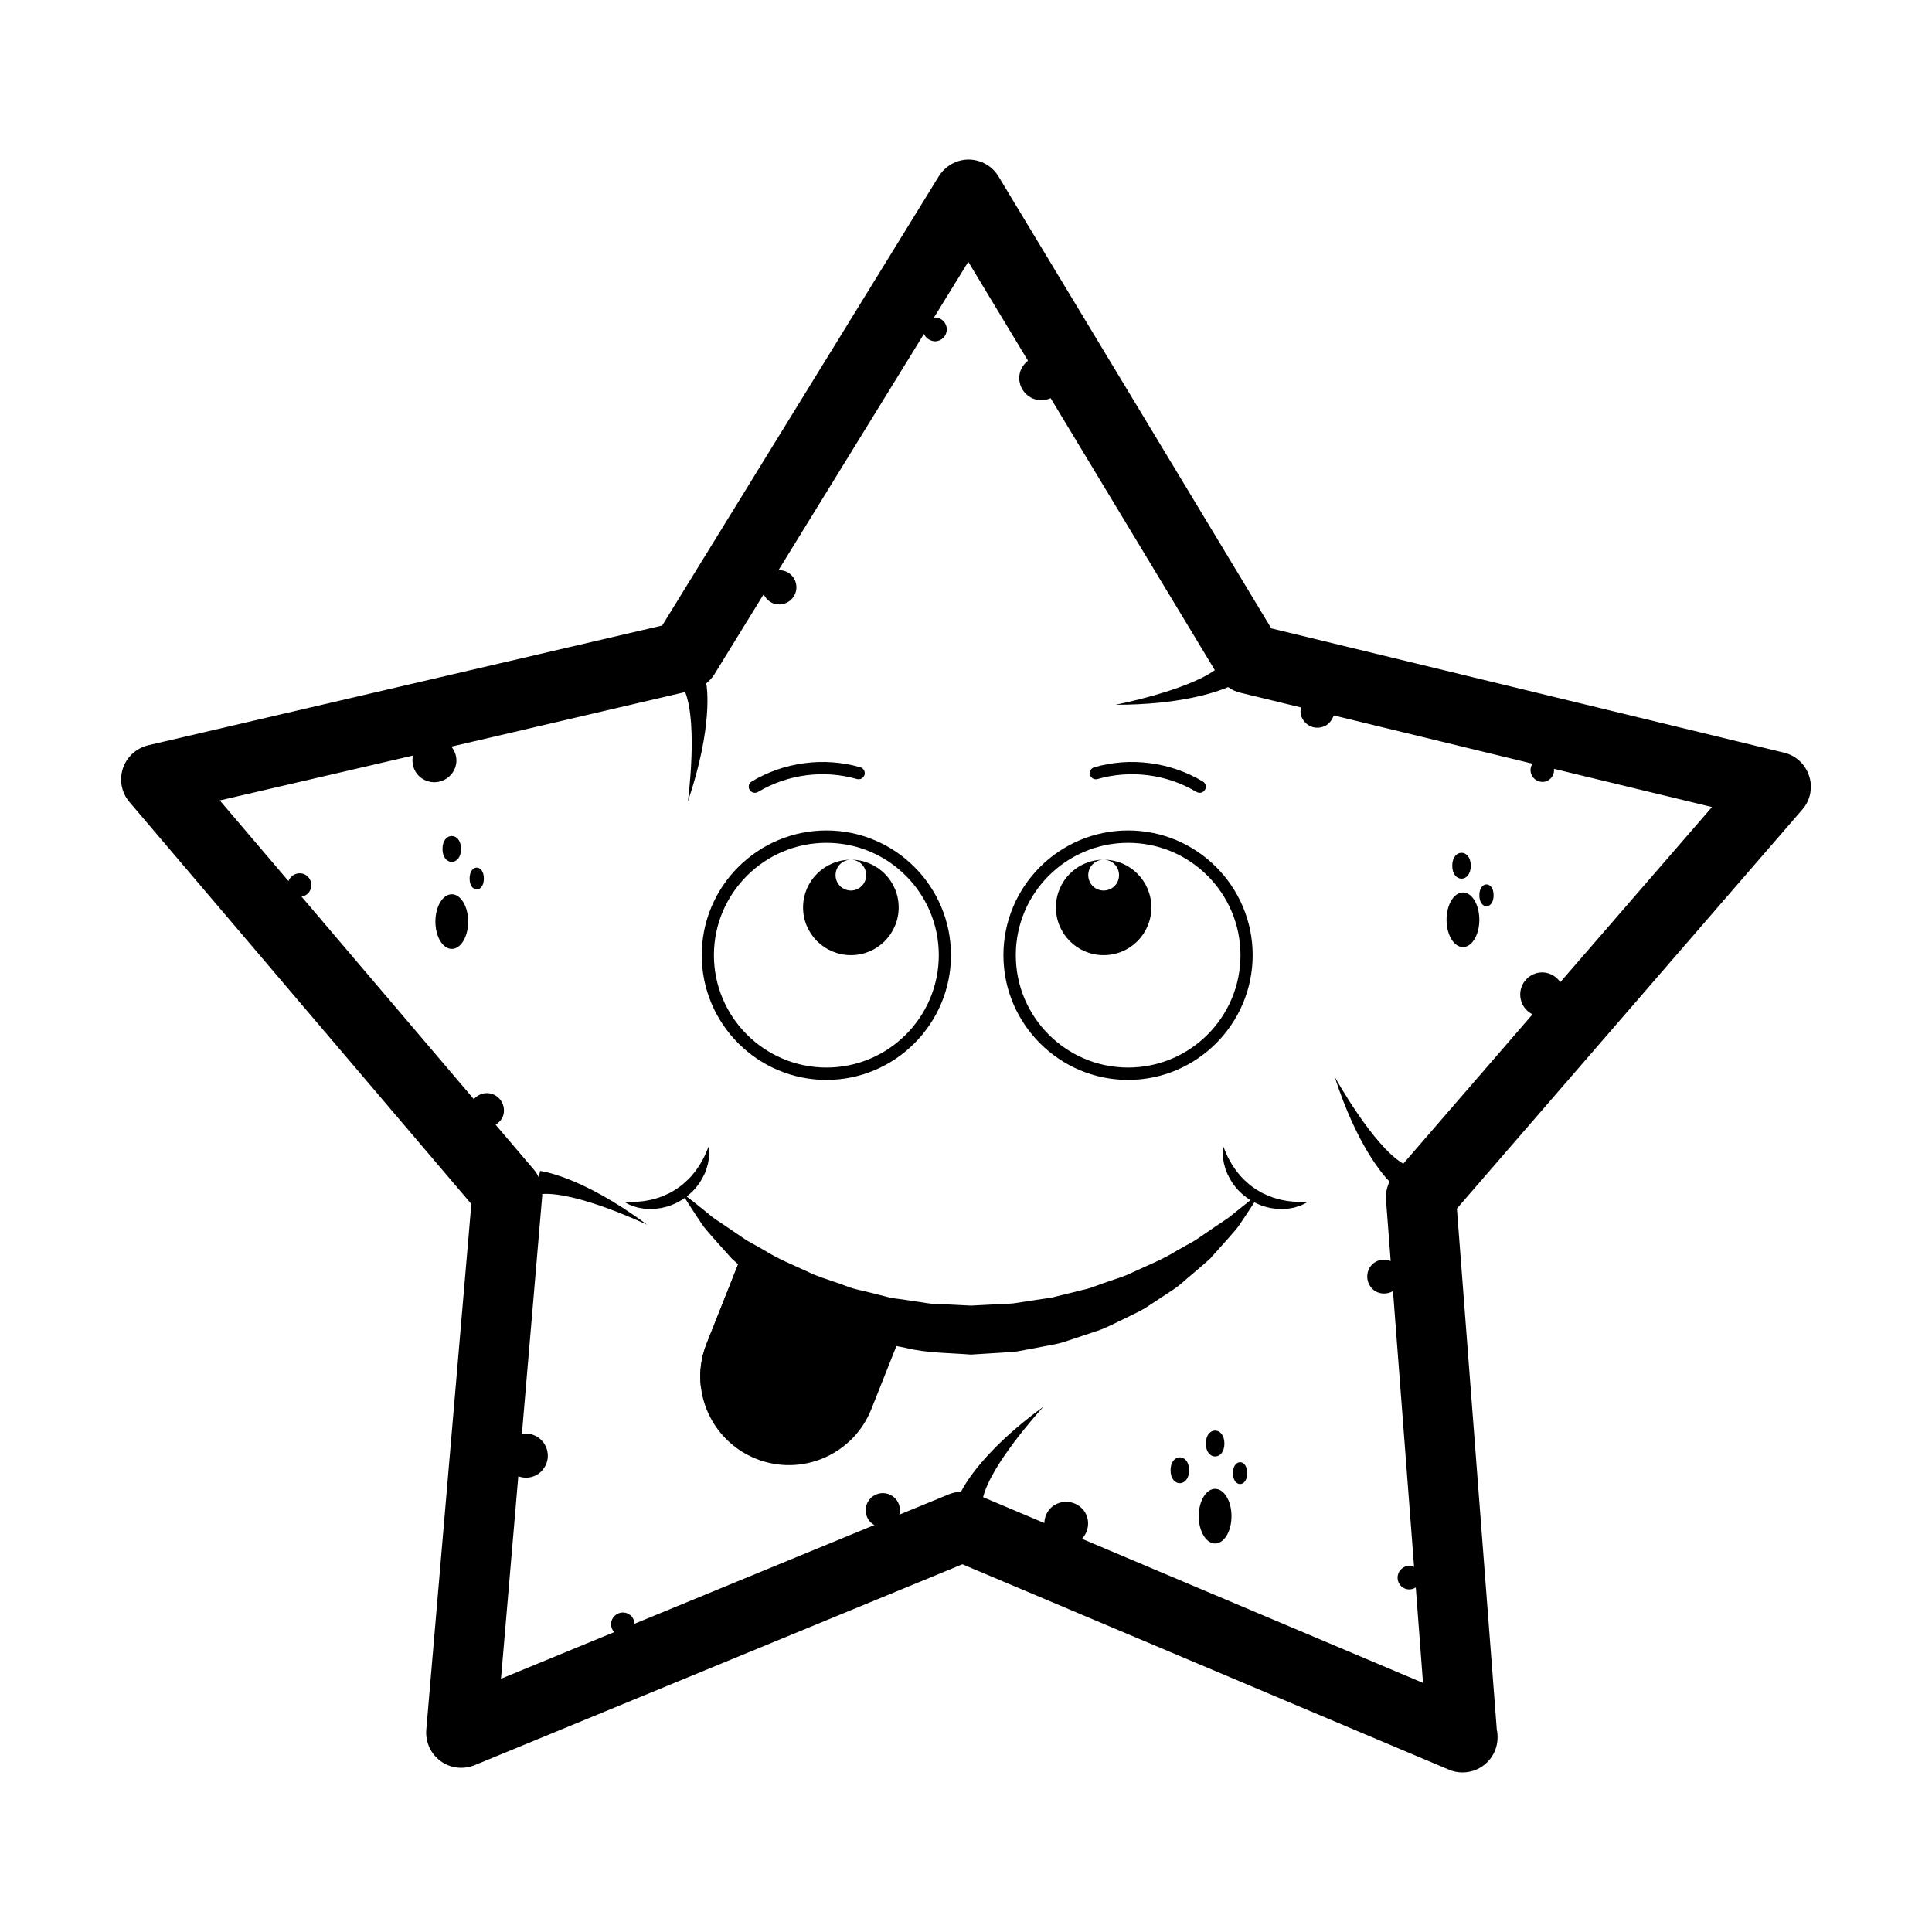 <?xml version="1.0" encoding="UTF-8"?>
<!-- Uploaded to: ICON Repo, www.svgrepo.com, Generator: ICON Repo Mixer Tools -->
<svg fill="#000000" width="800px" height="800px" version="1.1" viewBox="144 144 512 512" xmlns="http://www.w3.org/2000/svg">
 <g>
  <path d="m623.44 349.67c-0.957-3.074-3.477-5.441-6.602-6.195l-135.93-32.949-72.293-119.76c-1.664-2.769-4.637-4.434-7.859-4.484h-0.051c-3.223 0-6.195 1.715-7.91 4.434l-73.305 119.05-136.23 31.738c-3.121 0.758-5.691 3.074-6.699 6.148-1.008 3.074-0.352 6.449 1.762 8.918l90.586 106.5-11.941 139.36c-0.25 3.223 1.16 6.348 3.777 8.262 2.621 1.914 5.996 2.316 9.02 1.109l129.28-53.254 128.88 54.41c1.16 0.504 2.367 0.754 3.578 0.754h0.102c5.141 0 9.27-4.18 9.27-9.27 0-0.707-0.051-1.41-0.203-2.016l-10.578-138.14 91.543-105.75c2.117-2.414 2.82-5.789 1.812-8.863zm-65.949 54.613c-1.41-2.066-4.031-3.125-6.551-2.316-3.074 1.008-4.785 4.281-3.777 7.406 0.504 1.562 1.613 2.769 2.973 3.426l-34.258 39.598c-8.062-4.734-18.188-23.074-18.188-23.074 5.945 18.391 12.949 26.199 14.559 27.809-0.707 1.461-1.059 3.074-0.957 4.684l1.258 16.375c-1.41-0.605-3.023-0.504-4.383 0.453-2.016 1.461-2.418 4.332-0.957 6.348 1.359 1.914 3.981 2.316 5.945 1.16l5.594 73.102c-0.957-0.453-2.168-0.402-3.074 0.301-1.41 1.008-1.715 2.973-0.707 4.383 1.008 1.359 2.82 1.664 4.231 0.754l1.914 25.293-90.379-38.184c1.863-2.016 2.215-5.09 0.555-7.406-1.965-2.621-5.594-3.176-8.262-1.258-1.461 1.109-2.215 2.769-2.266 4.484l-16.223-6.852c2.117-8.613 14.461-22.27 15.973-23.98-15.973 11.637-20.957 20.809-21.816 22.52-1.059 0.051-2.117 0.25-3.125 0.656l-13.25 5.441c0.504-1.715-0.102-3.68-1.664-4.836-2.016-1.461-4.836-1.059-6.348 0.957-1.512 2.016-1.059 4.887 0.957 6.348 0.152 0.152 0.301 0.152 0.504 0.25l-63.633 26.199c-0.051-0.906-0.402-1.812-1.211-2.367-1.41-1.059-3.324-0.754-4.383 0.656-0.906 1.211-0.754 2.82 0.203 3.93l-29.977 12.344 4.586-53.656c2.367 0.855 5.09 0.203 6.648-1.965 1.965-2.57 1.41-6.246-1.211-8.211-1.359-1.008-2.973-1.309-4.484-1.008l5.391-63.227v-0.402c9.02-0.605 26.449 7.508 27.809 8.16-17.633-13.098-28.363-14.258-28.363-14.258l-0.402 1.664c-0.301-0.707-0.707-1.359-1.211-1.965l-10.176-11.941c0.855-0.555 1.613-1.359 1.965-2.367 0.805-2.367-0.504-4.988-2.871-5.793-1.812-0.605-3.68 0-4.887 1.359l-45.645-53.656c1.109-0.203 2.066-0.906 2.418-2.066 0.555-1.613-0.301-3.426-1.965-3.981-1.613-0.504-3.324 0.352-3.93 1.914l-18.188-21.363 51.188-11.891c-0.605 2.871 0.906 5.793 3.777 6.75 3.074 1.059 6.398-0.605 7.457-3.68 0.656-1.965 0.152-3.981-1.059-5.441l61.969-14.461c3.426 8.816 0.707 29.02 0.707 29.02 6.75-19.949 5.039-30.43 4.887-31.336 0.805-0.656 1.512-1.41 2.066-2.266l13.148-21.363c0.707 1.613 2.266 2.719 4.082 2.719 2.519 0 4.586-2.016 4.586-4.535s-2.016-4.535-4.535-4.535c-0.102 0-0.152 0.051-0.25 0.051l38.594-62.676c0.453 1.109 1.613 1.914 2.922 1.965 1.715 0 3.125-1.41 3.125-3.176 0-1.715-1.41-3.125-3.125-3.125-0.102 0-0.203 0.051-0.301 0.051l9.117-14.812 15.82 26.199c-1.359 1.109-2.316 2.672-2.316 4.586 0 3.223 2.621 5.894 5.844 5.894 0.906 0 1.715-0.203 2.469-0.555l43.527 72.094c-7.91 5.594-26.348 9.168-26.348 9.168 16.977 0 26.398-3.223 29.875-4.684 0.957 0.707 2.117 1.258 3.324 1.512l15.973 3.879c-0.152 0.754-0.203 1.461 0.051 2.215 0.805 2.418 3.324 3.727 5.742 2.922 1.461-0.453 2.418-1.664 2.871-3.023l52.699 12.797c-0.504 0.754-0.707 1.715-0.352 2.672 0.504 1.613 2.266 2.519 3.93 2.016 1.41-0.504 2.266-1.863 2.117-3.324l41.867 10.125z"/>
  <path d="m536.04 387.75c0 4-1.945 7.242-4.344 7.242-2.398 0-4.344-3.242-4.344-7.242 0-3.996 1.945-7.238 4.344-7.238 2.398 0 4.344 3.242 4.344 7.238"/>
  <path d="m539.82 381.27c0 3.856-3.777 3.856-3.777 0s3.777-3.856 3.777 0"/>
  <path d="m533.77 373.43c0 4.574-4.906 4.574-4.906 0 0-4.574 4.906-4.574 4.906 0"/>
  <path d="m470.36 545.8c0 3.996-1.941 7.238-4.34 7.238-2.398 0-4.344-3.242-4.344-7.238 0-4 1.945-7.242 4.344-7.242 2.398 0 4.34 3.242 4.34 7.242"/>
  <path d="m474.52 534.39c0 3.856-3.777 3.856-3.777 0s3.777-3.856 3.777 0"/>
  <path d="m468.48 526.55c0 4.574-4.918 4.574-4.918 0 0-4.574 4.918-4.574 4.918 0"/>
  <path d="m459.12 533.63c0 4.574-4.91 4.574-4.91 0 0-4.574 4.91-4.574 4.91 0"/>
  <path d="m268.07 388.23c0 3.996-1.945 7.238-4.344 7.238-2.398 0-4.34-3.242-4.34-7.238 0-4 1.941-7.242 4.34-7.242 2.398 0 4.344 3.242 4.344 7.242"/>
  <path d="m272.23 376.82c0 3.859-3.777 3.859-3.777 0 0-3.856 3.777-3.856 3.777 0"/>
  <path d="m266.18 368.98c0 4.574-4.91 4.574-4.91 0s4.91-4.574 4.91 0"/>
  <path d="m324.65 460.09s2.262 1.648 6.019 4.707c0.953 0.734 1.93 1.691 3.148 2.469 1.223 0.766 2.469 1.656 3.82 2.562 1.328 0.906 2.742 1.867 4.238 2.887 1.633 0.863 3.269 1.84 5.004 2.812 3.359 2.125 7.359 3.723 11.43 5.602 1.988 1.027 4.219 1.676 6.43 2.449 2.246 0.676 4.398 1.734 6.781 2.238 2.367 0.539 4.742 1.145 7.144 1.758 1.184 0.363 2.422 0.535 3.672 0.676 1.238 0.188 2.484 0.367 3.734 0.551l3.758 0.57c1.25 0.227 2.543 0.133 3.809 0.242 2.555 0.125 5.113 0.258 7.668 0.387 2.621-0.133 5.231-0.266 7.836-0.402 1.32-0.109 2.816-0.051 3.988-0.273l3.621-0.562c1.203-0.18 2.41-0.359 3.602-0.539 1.199-0.137 2.402-0.297 3.602-0.66 2.418-0.594 4.801-1.184 7.144-1.762 2.387-0.5 4.527-1.57 6.781-2.242 2.207-0.777 4.438-1.414 6.422-2.449 4.066-1.875 8.066-3.481 11.426-5.598 1.742-0.984 3.414-1.918 5.008-2.812 1.508-1.031 2.941-2.004 4.289-2.926 1.367-0.918 2.613-1.812 3.84-2.586 1.219-0.781 2.156-1.691 3.109-2.418 3.707-3.004 6.004-4.68 6.004-4.68s-1.391 2.371-4.137 6.457c-0.715 0.992-1.402 2.211-2.352 3.336-0.941 1.148-2.031 2.316-3.176 3.613-1.152 1.293-2.387 2.672-3.68 4.121-1.438 1.293-3.008 2.602-4.625 4-1.672 1.328-3.25 2.992-5.203 4.219-1.945 1.273-3.953 2.602-6.016 3.961-2.023 1.465-4.379 2.445-6.711 3.621-2.363 1.094-4.715 2.43-7.297 3.281-2.586 0.867-5.215 1.742-7.875 2.629-2.625 0.961-5.637 1.293-8.504 1.91l-4.383 0.816c-1.496 0.316-2.75 0.258-4.144 0.387-2.848 0.176-5.707 0.359-8.57 0.535-5.809-0.469-11.684-0.367-17.289-1.777-2.801-0.613-5.652-0.918-8.305-1.883-2.672-0.867-5.305-1.727-7.875-2.629-2.578-0.848-4.926-2.191-7.289-3.285-2.332-1.18-4.684-2.156-6.711-3.621-2.066-1.359-4.07-2.68-6.012-3.961-1.965-1.223-3.543-2.887-5.211-4.219-1.621-1.402-3.195-2.699-4.625-3.996-1.309-1.473-2.559-2.856-3.734-4.16-1.148-1.305-2.238-2.488-3.18-3.633-0.957-1.125-1.605-2.301-2.312-3.285-2.68-4.031-4.113-6.438-4.113-6.438z"/>
  <path d="m468.18 447.84s0.211 0.449 0.523 1.25c0.332 0.82 0.789 1.84 1.508 3.027 0.312 0.613 0.77 1.199 1.184 1.844 0.434 0.629 0.992 1.23 1.508 1.863 0.57 0.605 1.168 1.195 1.828 1.75 0.57 0.59 1.449 1.098 1.984 1.523 0.805 0.465 1.676 1.074 2.394 1.328 0.715 0.352 1.508 0.672 2.289 0.945 0.785 0.215 1.562 0.484 2.312 0.629 0.754 0.125 1.477 0.309 2.16 0.348 1.367 0.18 2.555 0.18 3.391 0.168 0.863-0.012 1.352-0.016 1.352-0.016s-0.418 0.25-1.199 0.645c-0.387 0.211-0.883 0.402-1.473 0.574-0.578 0.215-1.254 0.398-2.012 0.488-1.5 0.297-3.332 0.266-5.25-0.074-0.941-0.23-1.934-0.418-2.922-0.891-1.062-0.402-1.785-0.887-2.656-1.344-0.984-0.746-1.742-1.254-2.488-2.023-0.777-0.68-1.359-1.523-1.949-2.293-1.078-1.617-1.84-3.273-2.172-4.769-0.215-0.727-0.324-1.426-0.363-2.055-0.082-0.621-0.102-1.145-0.059-1.566 0.051-0.863 0.109-1.352 0.109-1.352z"/>
  <path d="m309.39 462.5s0.5-0.004 1.355 0.02c0.887 0.02 2 0.012 3.379-0.168 0.68-0.047 1.406-0.223 2.16-0.348 0.754-0.141 1.523-0.414 2.312-0.629 0.781-0.281 1.562-0.59 2.332-0.973 0.801-0.312 1.512-0.836 2.266-1.266 0.594-0.449 1.613-1.078 2.102-1.602 0.609-0.52 1.223-1.109 1.789-1.715 0.52-0.637 1.066-1.234 1.5-1.867 0.418-0.641 0.871-1.23 1.188-1.84 0.711-1.176 1.184-2.262 1.512-3.039 0.332-0.789 0.523-1.246 0.523-1.246s0.066 0.484 0.105 1.359c0.039 0.438 0.02 0.969-0.059 1.578-0.035 0.621-0.141 1.309-0.359 2.035-0.328 1.496-1.094 3.152-2.176 4.777-0.594 0.766-1.16 1.605-1.988 2.324-0.832 0.84-1.449 1.223-2.379 1.945-0.922 0.492-1.797 1.066-2.777 1.41-0.934 0.441-1.934 0.637-2.883 0.867-1.914 0.336-3.738 0.371-5.246 0.074-0.75-0.09-1.438-0.273-2.023-0.488-0.598-0.176-1.082-0.367-1.457-0.574-0.742-0.379-1.176-0.637-1.176-0.637z"/>
  <path d="m344.05 354.11c-0.555 0-1.094-0.281-1.395-0.789-0.457-0.77-0.207-1.762 0.559-2.223 4.301-2.57 9.012-4.195 14-4.852 4.996-0.656 9.969-0.289 14.781 1.09 0.863 0.246 1.359 1.148 1.113 2.004-0.246 0.863-1.152 1.355-2.004 1.113-4.387-1.25-8.914-1.582-13.469-0.992-4.551 0.594-8.848 2.086-12.762 4.418-0.262 0.156-0.547 0.23-0.824 0.23z"/>
  <path d="m461.93 354.11c-0.289 0-0.57-0.074-0.832-0.23-3.91-2.332-8.207-3.824-12.762-4.418-4.555-0.594-9.078-0.258-13.469 0.992-0.852 0.242-1.758-0.25-2.004-1.113-0.246-0.863 0.25-1.758 1.117-2.004 4.812-1.375 9.777-1.75 14.777-1.09 4.996 0.656 9.707 2.289 14.008 4.852 0.77 0.457 1.02 1.457 0.559 2.223-0.309 0.504-0.844 0.789-1.395 0.789z"/>
  <path d="m384.11 494.28-9.195 23.16c-4.793 12.066-18.438 17.957-30.504 13.168-6.031-2.394-10.52-7.004-12.902-12.52-0.91-2.106-1.5-4.297-1.773-6.606-0.438-3.734 0.02-7.633 1.512-11.371l9.926-25c5.582 5.535 12.277 10.148 19.914 13.492 7.391 3.281 15.07 5.141 22.68 5.652 0.105 0.004 0.238 0.016 0.344 0.023z"/>
  <path d="m383.77 494.25-3.941 9.922c-5.961 15.02-22.934 22.348-37.957 16.383-4.941-1.961-9.062-5.133-12.137-9.078-0.438-3.734 0.02-7.633 1.512-11.371l9.926-25c5.582 5.535 12.277 10.148 19.914 13.492 7.394 3.285 15.074 5.141 22.684 5.652z"/>
  <path d="m442.97 364.08c-18.238 0-33.051 14.812-33.051 33.051 0 18.188 14.812 33.051 33.051 33.051 18.188 0 33-14.863 33-33.051 0-18.238-14.812-33.051-33-33.051zm0 62.824c-16.426 0-29.773-13.352-29.773-29.773 0-16.426 13.352-29.773 29.773-29.773 16.426 0 29.773 13.352 29.773 29.773 0.004 16.422-13.348 29.773-29.773 29.773z"/>
  <path d="m449.12 384.48c0 7.004-5.644 12.645-12.645 12.645-7.004 0-12.645-5.644-12.645-12.645 0-7.004 5.644-12.645 12.645-12.645-2.266 0-4.082 1.812-4.082 4.082 0 2.266 1.812 4.082 4.082 4.082 2.266 0 4.082-1.812 4.082-4.082 0-2.266-1.812-4.082-4.082-4.082 7 0 12.645 5.641 12.645 12.645z"/>
  <path d="m363.02 364.08c-18.238 0-33.051 14.812-33.051 33.051 0 18.188 14.812 33.051 33.051 33.051 18.188 0 33-14.863 33-33.051 0-18.238-14.812-33.051-33-33.051zm0 62.824c-16.426 0-29.824-13.352-29.824-29.773 0-16.426 13.402-29.773 29.824-29.773 16.426 0 29.773 13.352 29.773 29.773s-13.352 29.773-29.773 29.773z"/>
  <path d="m382.16 384.48c0 7.004-5.691 12.645-12.645 12.645-7.004 0-12.695-5.644-12.695-12.645 0-7.004 5.691-12.645 12.695-12.645-2.266 0-4.082 1.812-4.082 4.082 0 2.266 1.812 4.082 4.082 4.082 2.215 0 4.031-1.812 4.031-4.082 0-2.266-1.812-4.082-4.031-4.082 6.949 0 12.645 5.641 12.645 12.645z"/>
 </g>
</svg>